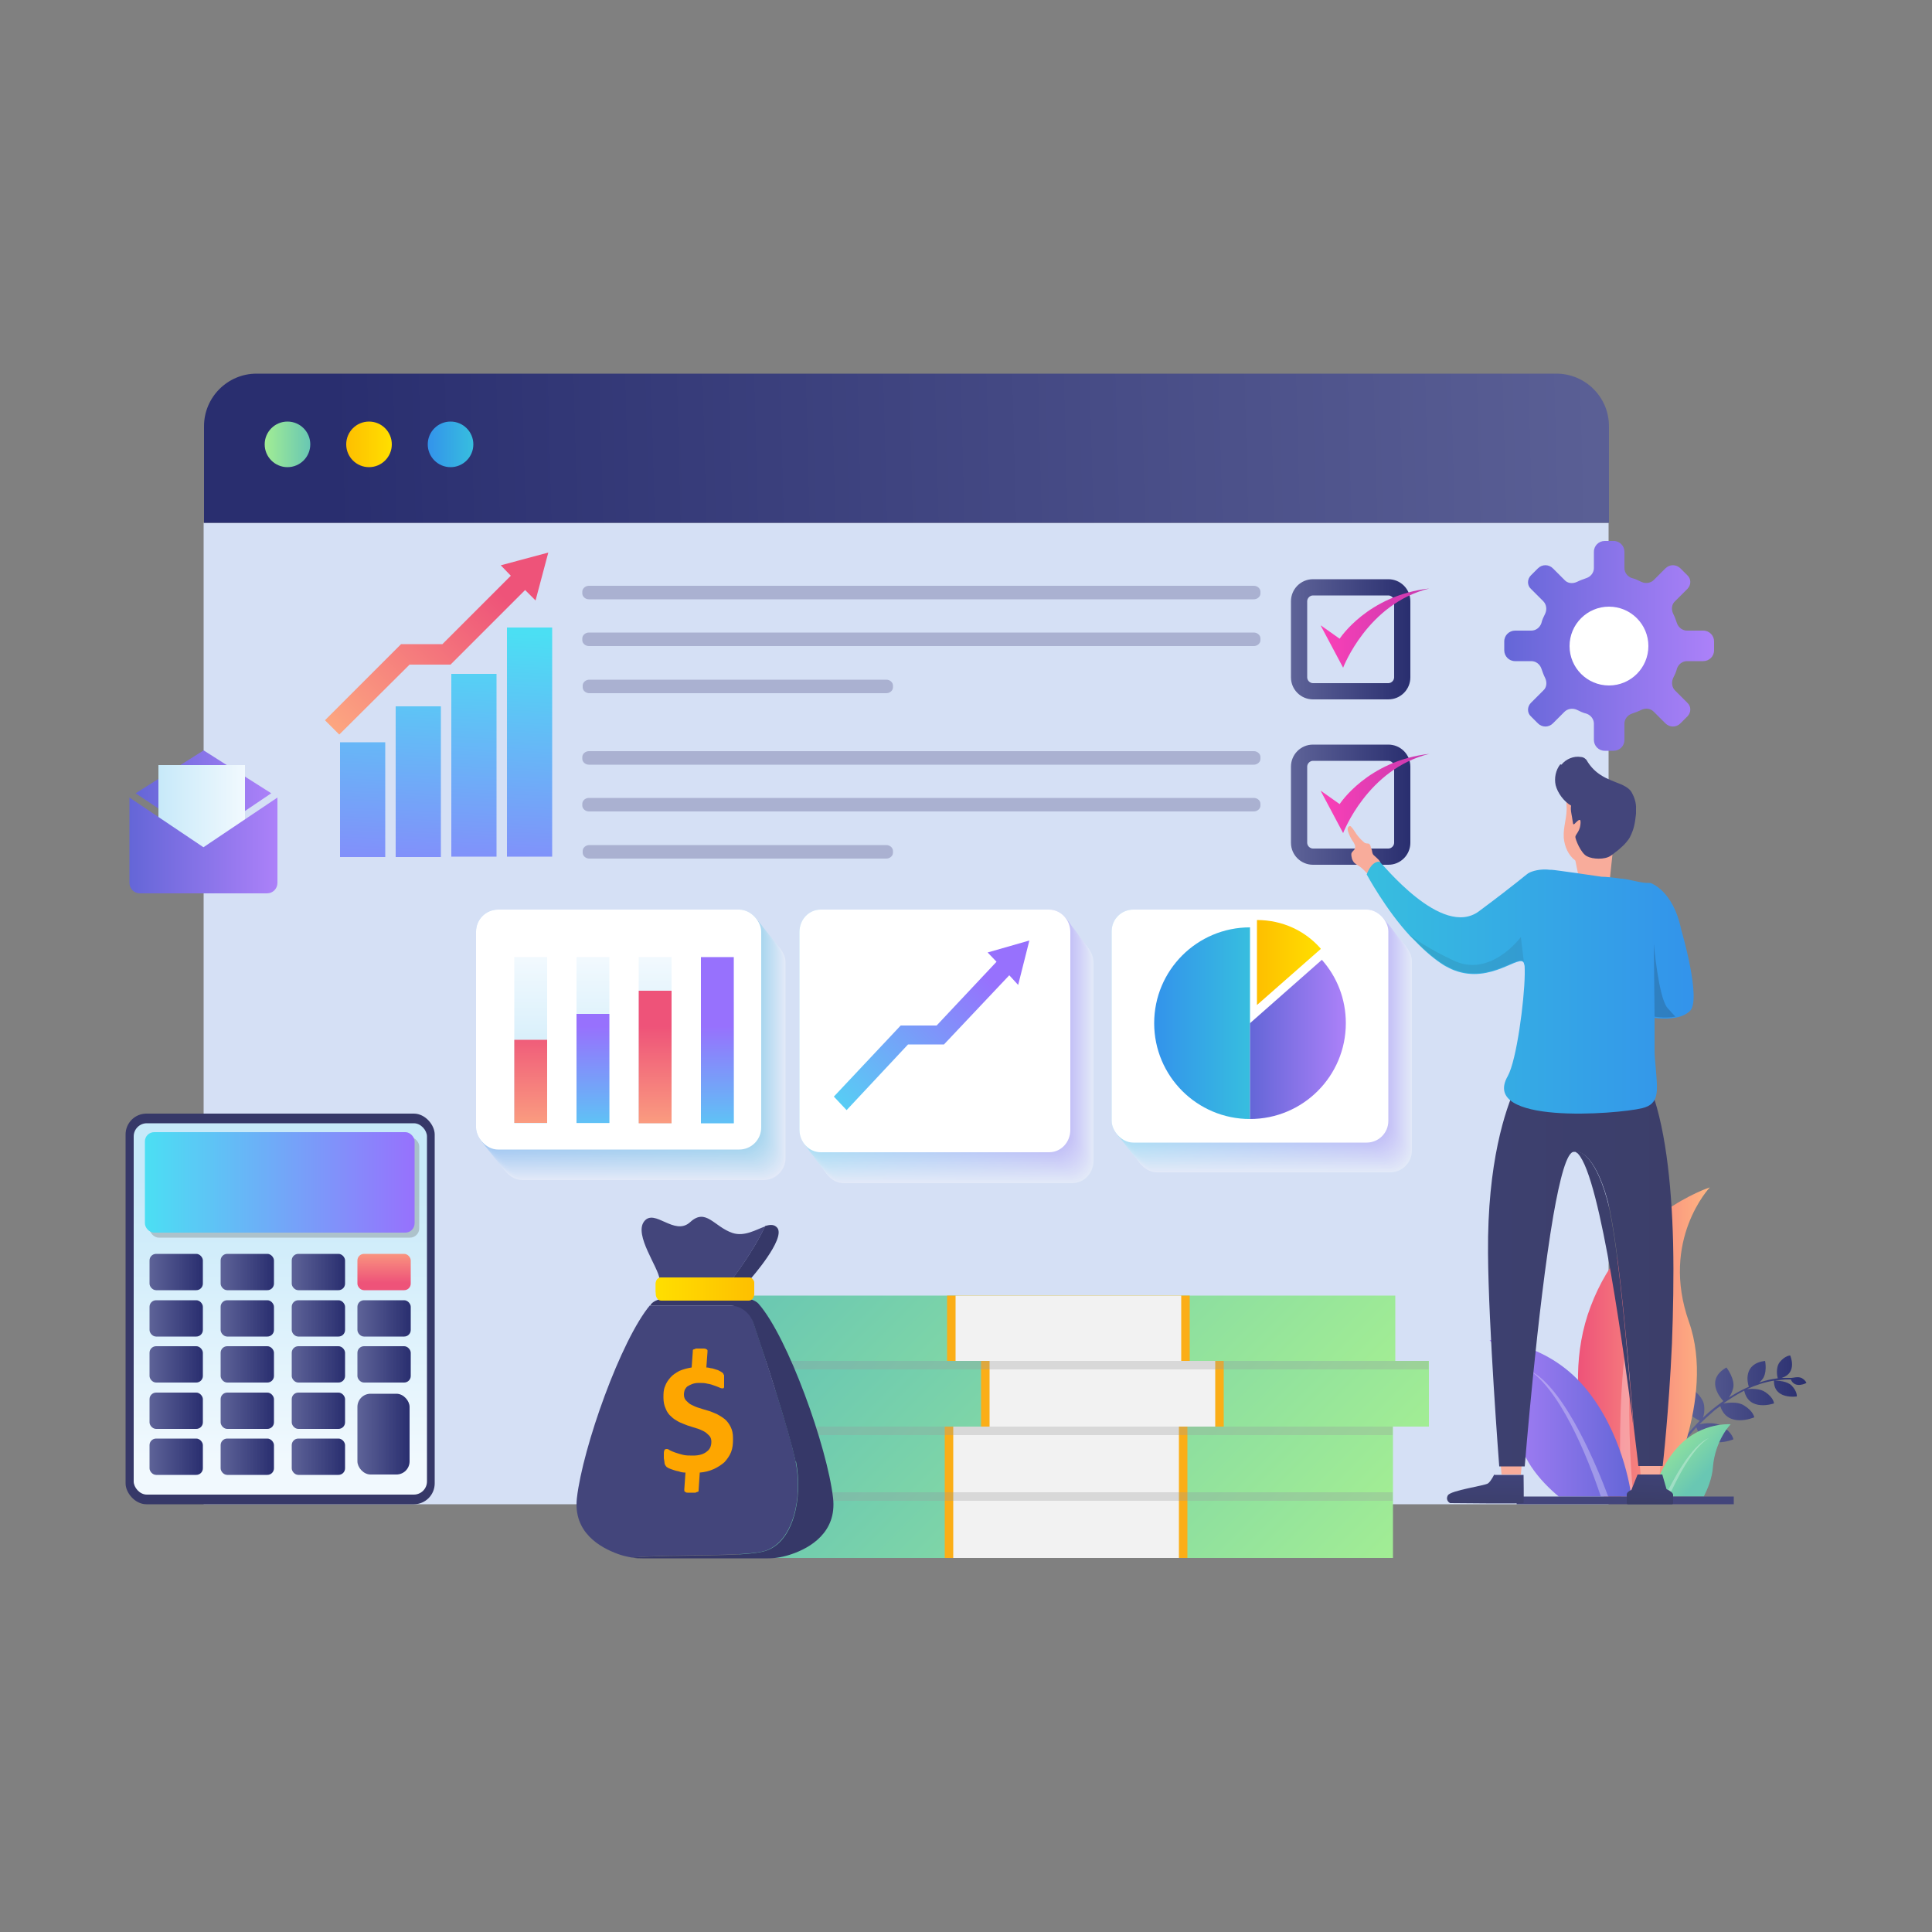 <?xml version="1.0" encoding="UTF-8"?><svg xmlns="http://www.w3.org/2000/svg" width="500" height="500" xmlns:xlink="http://www.w3.org/1999/xlink" viewBox="0 0 500 500"><rect x="0" y="0" width="500" height="500" fill="#808080" stroke="none"/><defs><linearGradient id="b" x1="439.3" y1="110.8" x2="85.6" y2="120.1" gradientUnits="userSpaceOnUse"><stop offset="0" stop-color="#5e6398"/><stop offset="1" stop-color="#292e6f"/></linearGradient><linearGradient id="c" x1="68.5" y1="115" x2="80.2" y2="115" gradientUnits="userSpaceOnUse"><stop offset="0" stop-color="#a2ed94"/><stop offset="1" stop-color="#69c7b3"/></linearGradient><linearGradient id="d" x1="89.6" y1="115" x2="101.4" y2="115" gradientUnits="userSpaceOnUse"><stop offset="0" stop-color="#febf00"/><stop offset="1" stop-color="#ffdf00"/></linearGradient><linearGradient id="e" x1="110.7" y1="115" x2="122.5" y2="115" gradientUnits="userSpaceOnUse"><stop offset="0" stop-color="#3393eb"/><stop offset="1" stop-color="#37bedf"/></linearGradient><linearGradient id="f" x1="129.2" y1="274" x2="203.1" y2="274" gradientUnits="userSpaceOnUse"><stop offset="0" stop-color="#f5fafe"/><stop offset="1" stop-color="#f5fcfd"/></linearGradient><linearGradient id="g" x1="128.9" y1="273.6" x2="202.8" y2="273.6" gradientUnits="userSpaceOnUse"><stop offset="0" stop-color="#ecf5fd"/><stop offset="1" stop-color="#ecf9fc"/></linearGradient><linearGradient id="h" x1="128.6" y1="273.2" x2="202.5" y2="273.2" gradientUnits="userSpaceOnUse"><stop offset="0" stop-color="#e2f0fc"/><stop offset="1" stop-color="#e2f6fa"/></linearGradient><linearGradient id="i" x1="128.3" y1="272.9" x2="202.2" y2="272.9" gradientUnits="userSpaceOnUse"><stop offset="0" stop-color="#d8eafb"/><stop offset="1" stop-color="#d9f3f9"/></linearGradient><linearGradient id="j" x1="128" y1="272.5" x2="201.9" y2="272.5" gradientUnits="userSpaceOnUse"><stop offset="0" stop-color="#cee5fa"/><stop offset="1" stop-color="#cff0f7"/></linearGradient><linearGradient id="k" x1="127.7" y1="272.1" x2="201.6" y2="272.1" gradientUnits="userSpaceOnUse"><stop offset="0" stop-color="#c5e0f9"/><stop offset="1" stop-color="#c6ecf6"/></linearGradient><linearGradient id="l" x1="127.4" y1="271.7" x2="201.3" y2="271.7" gradientUnits="userSpaceOnUse"><stop offset="0" stop-color="#bbdbf8"/><stop offset="1" stop-color="#bce9f4"/></linearGradient><linearGradient id="m" x1="127.1" y1="271.4" x2="201" y2="271.4" gradientUnits="userSpaceOnUse"><stop offset="0" stop-color="#b1d6f7"/><stop offset="1" stop-color="#b3e6f3"/></linearGradient><linearGradient id="n" x1="126.8" y1="271" x2="200.7" y2="271" gradientUnits="userSpaceOnUse"><stop offset="0" stop-color="#a8d1f6"/><stop offset="1" stop-color="#a9e3f1"/></linearGradient><linearGradient id="o" x1="126.5" y1="270.6" x2="200.4" y2="270.6" gradientUnits="userSpaceOnUse"><stop offset="0" stop-color="#9eccf5"/><stop offset="1" stop-color="#a0e0f0"/></linearGradient><linearGradient id="p" x1="126.2" y1="270.2" x2="200.1" y2="270.2" gradientUnits="userSpaceOnUse"><stop offset="0" stop-color="#94c6f5"/><stop offset="1" stop-color="#96ddee"/></linearGradient><linearGradient id="q" x1="125.9" y1="269.9" x2="199.8" y2="269.9" gradientUnits="userSpaceOnUse"><stop offset="0" stop-color="#8ac1f4"/><stop offset="1" stop-color="#8ddaed"/></linearGradient><linearGradient id="r" x1="125.6" y1="269.5" x2="199.5" y2="269.5" gradientUnits="userSpaceOnUse"><stop offset="0" stop-color="#81bcf3"/><stop offset="1" stop-color="#83d7eb"/></linearGradient><linearGradient id="s" x1="125.3" y1="269.1" x2="199.2" y2="269.1" gradientUnits="userSpaceOnUse"><stop offset="0" stop-color="#77b7f2"/><stop offset="1" stop-color="#7ad4ea"/></linearGradient><linearGradient id="t" x1="125" y1="268.7" x2="198.9" y2="268.7" gradientUnits="userSpaceOnUse"><stop offset="0" stop-color="#6db2f1"/><stop offset="1" stop-color="#70d1e8"/></linearGradient><linearGradient id="u" x1="124.7" y1="268.4" x2="198.6" y2="268.4" gradientUnits="userSpaceOnUse"><stop offset="0" stop-color="#64adf0"/><stop offset="1" stop-color="#67cde7"/></linearGradient><linearGradient id="v" x1="124.4" y1="268" x2="198.3" y2="268" gradientUnits="userSpaceOnUse"><stop offset="0" stop-color="#5aa8ef"/><stop offset="1" stop-color="#5dcae5"/></linearGradient><linearGradient id="w" x1="124.1" y1="267.6" x2="198" y2="267.6" gradientUnits="userSpaceOnUse"><stop offset="0" stop-color="#50a2ee"/><stop offset="1" stop-color="#54c7e4"/></linearGradient><linearGradient id="x" x1="123.8" y1="267.2" x2="197.7" y2="267.2" gradientUnits="userSpaceOnUse"><stop offset="0" stop-color="#469ded"/><stop offset="1" stop-color="#4ac4e2"/></linearGradient><linearGradient id="y" x1="123.5" y1="266.9" x2="197.4" y2="266.9" gradientUnits="userSpaceOnUse"><stop offset="0" stop-color="#3d98ec"/><stop offset="1" stop-color="#41c1e1"/></linearGradient><linearGradient id="z" x1="123.2" y1="266.5" x2="197.1" y2="266.5" xlink:href="#e"/><linearGradient id="aa" x1="169.6" y1="284.2" x2="169.6" y2="248.5" gradientUnits="userSpaceOnUse"><stop offset="0" stop-color="#c7e9f9"/><stop offset="1" stop-color="#f1f9fe"/></linearGradient><linearGradient id="ab" x1="153.4" x2="153.4" xlink:href="#aa"/><linearGradient id="ac" x1="185.7" x2="185.7" xlink:href="#aa"/><linearGradient id="ad" x1="137.3" x2="137.3" xlink:href="#aa"/><linearGradient id="ae" x1="169.6" y1="299.8" x2="169.6" y2="265.6" gradientUnits="userSpaceOnUse"><stop offset="0" stop-color="#ffb682"/><stop offset="1" stop-color="#ee5379"/></linearGradient><linearGradient id="af" x1="153.4" y1="299.8" x2="153.4" y2="265.6" gradientUnits="userSpaceOnUse"><stop offset="0" stop-color="#4bdff3"/><stop offset="1" stop-color="#9771fd"/></linearGradient><linearGradient id="ag" x1="137.3" y1="299.8" x2="137.3" y2="265.6" xlink:href="#ae"/><linearGradient id="ah" x1="185.7" y1="299.8" x2="185.7" y2="265.6" xlink:href="#af"/><linearGradient id="ai" x1="334.1" y1="208.2" x2="365" y2="208.2" xlink:href="#b"/><linearGradient id="aj" x1="341.8" y1="205.3" x2="369.8" y2="205.3" gradientUnits="userSpaceOnUse"><stop offset="0" stop-color="#fb40b7"/><stop offset="1" stop-color="#c639af"/></linearGradient><linearGradient id="ak" x1="-6484.4" y1="362.2" x2="-6452.2" y2="362.2" gradientTransform="translate(6919.7)" xlink:href="#b"/><linearGradient id="al" x1="5908.4" y1="347.3" x2="5942.4" y2="347.3" gradientTransform="translate(6350.8) rotate(-180) scale(1 -1)" xlink:href="#ae"/><linearGradient id="am" x1="-6490.5" y1="369.7" x2="-6478.3" y2="381.3" gradientTransform="translate(6919.7)" xlink:href="#c"/><linearGradient id="an" x1="13357.5" y1="367.1" x2="13394.2" y2="367.1" gradientTransform="translate(13779.8) rotate(-180) scale(1 -1)" gradientUnits="userSpaceOnUse"><stop offset="0" stop-color="#6466d7"/><stop offset="1" stop-color="#ac81f9"/></linearGradient><linearGradient id="ao" x1="334.1" y1="165.4" x2="365" y2="165.4" xlink:href="#b"/><linearGradient id="ap" y1="162.5" y2="162.5" xlink:href="#aj"/><linearGradient id="aq" x1="-4564.6" y1="392" x2="-4565.5" y2="378.6" gradientTransform="translate(-4137.9) rotate(-180) scale(1 -1)" gradientUnits="userSpaceOnUse"><stop offset="0" stop-color="#3a3c63"/><stop offset="1" stop-color="#40447b"/></linearGradient><linearGradient id="ar" x1="-4522.2" y1="394.9" x2="-4522.5" y2="380.6" xlink:href="#aq"/><linearGradient id="as" x1="-4630.7" y1="327.8" x2="-4419.2" y2="327.8" xlink:href="#aq"/><linearGradient id="at" x1="-4630.7" y1="333.6" x2="-4419.2" y2="333.6" xlink:href="#aq"/><linearGradient id="au" x1="-4576.4" y1="255.4" x2="-4491.5" y2="255.4" gradientTransform="translate(-4137.9) rotate(-180) scale(1 -1)" xlink:href="#e"/><linearGradient id="av" x1="-4571" y1="298" x2="-4522.7" y2="298" xlink:href="#aq"/><linearGradient id="aw" x1="212.6" y1="274.4" x2="282.6" y2="274.4" gradientUnits="userSpaceOnUse"><stop offset="0" stop-color="#f6fdfe"/><stop offset="1" stop-color="#faf8ff"/></linearGradient><linearGradient id="ax" x1="212.4" y1="274" x2="282.4" y2="274" gradientUnits="userSpaceOnUse"><stop offset="0" stop-color="#eefcfe"/><stop offset="1" stop-color="#f5f1ff"/></linearGradient><linearGradient id="ay" x1="212.1" y1="273.6" x2="282.1" y2="273.6" gradientUnits="userSpaceOnUse"><stop offset="0" stop-color="#e5fafd"/><stop offset="1" stop-color="#f0ebff"/></linearGradient><linearGradient id="az" x1="211.8" y1="273.3" x2="281.8" y2="273.3" gradientUnits="userSpaceOnUse"><stop offset="0" stop-color="#ddf9fd"/><stop offset="1" stop-color="#ebe4ff"/></linearGradient><linearGradient id="ba" x1="211.5" y1="272.9" x2="281.5" y2="272.9" gradientUnits="userSpaceOnUse"><stop offset="0" stop-color="#d4f7fc"/><stop offset="1" stop-color="#e6ddff"/></linearGradient><linearGradient id="bb" x1="211.2" y1="272.5" x2="281.2" y2="272.5" gradientUnits="userSpaceOnUse"><stop offset="0" stop-color="#ccf6fc"/><stop offset="1" stop-color="#e1d6fe"/></linearGradient><linearGradient id="bc" x1="210.9" y1="272.1" x2="280.9" y2="272.1" gradientUnits="userSpaceOnUse"><stop offset="0" stop-color="#c3f4fb"/><stop offset="1" stop-color="#dcd0fe"/></linearGradient><linearGradient id="bd" x1="210.7" y1="271.7" x2="280.7" y2="271.7" gradientUnits="userSpaceOnUse"><stop offset="0" stop-color="#baf3fa"/><stop offset="1" stop-color="#d7c9fe"/></linearGradient><linearGradient id="be" x1="210.4" y1="271.4" x2="280.4" y2="271.4" gradientUnits="userSpaceOnUse"><stop offset="0" stop-color="#b2f1fa"/><stop offset="1" stop-color="#d2c2fe"/></linearGradient><linearGradient id="bf" x1="210.1" y1="271" x2="280.1" y2="271" gradientUnits="userSpaceOnUse"><stop offset="0" stop-color="#a9f0f9"/><stop offset="1" stop-color="#cdbbfe"/></linearGradient><linearGradient id="bg" x1="209.8" y1="270.6" x2="279.8" y2="270.6" gradientUnits="userSpaceOnUse"><stop offset="0" stop-color="#a1eef9"/><stop offset="1" stop-color="#c9b5fe"/></linearGradient><linearGradient id="bh" x1="209.5" y1="270.2" x2="279.5" y2="270.2" gradientUnits="userSpaceOnUse"><stop offset="0" stop-color="#98edf8"/><stop offset="1" stop-color="#c4aefe"/></linearGradient><linearGradient id="bi" x1="209.2" y1="269.8" x2="279.2" y2="269.8" gradientUnits="userSpaceOnUse"><stop offset="0" stop-color="#90ebf8"/><stop offset="1" stop-color="#bfa7fe"/></linearGradient><linearGradient id="bj" x1="209" y1="269.5" x2="279" y2="269.5" gradientUnits="userSpaceOnUse"><stop offset="0" stop-color="#87eaf7"/><stop offset="1" stop-color="#baa0fe"/></linearGradient><linearGradient id="bk" x1="208.7" y1="269.1" x2="278.7" y2="269.1" gradientUnits="userSpaceOnUse"><stop offset="0" stop-color="#7ee8f6"/><stop offset="1" stop-color="#b59afe"/></linearGradient><linearGradient id="bl" x1="208.4" y1="268.7" x2="278.4" y2="268.7" gradientUnits="userSpaceOnUse"><stop offset="0" stop-color="#76e7f6"/><stop offset="1" stop-color="#b093fd"/></linearGradient><linearGradient id="bm" x1="208.1" y1="268.3" x2="278.1" y2="268.3" gradientUnits="userSpaceOnUse"><stop offset="0" stop-color="#6de5f5"/><stop offset="1" stop-color="#ab8cfd"/></linearGradient><linearGradient id="bn" x1="207.8" y1="267.9" x2="277.8" y2="267.9" gradientUnits="userSpaceOnUse"><stop offset="0" stop-color="#65e4f5"/><stop offset="1" stop-color="#a685fd"/></linearGradient><linearGradient id="bo" x1="207.5" y1="267.6" x2="277.5" y2="267.6" gradientUnits="userSpaceOnUse"><stop offset="0" stop-color="#5ce2f4"/><stop offset="1" stop-color="#a17ffd"/></linearGradient><linearGradient id="bp" x1="207.2" y1="267.2" x2="277.2" y2="267.2" gradientUnits="userSpaceOnUse"><stop offset="0" stop-color="#54e1f4"/><stop offset="1" stop-color="#9c78fd"/></linearGradient><linearGradient id="bq" x1="207" y1="266.8" x2="277" y2="266.8" xlink:href="#af"/><linearGradient id="br" x1="213.2" y1="295.2" x2="255.5" y2="252.9" xlink:href="#af"/><linearGradient id="bs" x1="293.5" y1="272.8" x2="365.2" y2="272.8" xlink:href="#aw"/><linearGradient id="bt" x1="293.3" y1="272.5" x2="364.9" y2="272.5" xlink:href="#ax"/><linearGradient id="bu" x1="293" y1="272.1" x2="364.6" y2="272.1" xlink:href="#ay"/><linearGradient id="bv" x1="292.7" y1="271.7" x2="364.3" y2="271.7" xlink:href="#az"/><linearGradient id="bw" x1="292.4" y1="271.4" x2="364" y2="271.4" xlink:href="#ba"/><linearGradient id="bx" x1="292.1" y1="271" x2="363.7" y2="271" xlink:href="#bb"/><linearGradient id="by" x1="291.8" y1="270.7" x2="363.4" y2="270.7" xlink:href="#bc"/><linearGradient id="bz" x1="291.5" y1="270.3" x2="363.1" y2="270.3" xlink:href="#bd"/><linearGradient id="ca" x1="291.2" y1="269.9" x2="362.8" y2="269.9" xlink:href="#be"/><linearGradient id="cb" x1="290.9" y1="269.6" x2="362.5" y2="269.6" xlink:href="#bf"/><linearGradient id="cc" x1="290.6" y1="269.2" x2="362.3" y2="269.2" xlink:href="#bg"/><linearGradient id="cd" x1="290.3" y1="268.8" x2="362" y2="268.8" xlink:href="#bh"/><linearGradient id="ce" x1="290.1" y1="268.5" x2="361.7" y2="268.5" xlink:href="#bi"/><linearGradient id="cf" x1="289.8" y1="268.1" x2="361.4" y2="268.1" xlink:href="#bj"/><linearGradient id="cg" x1="289.5" y1="267.7" x2="361.1" y2="267.7" xlink:href="#bk"/><linearGradient id="ch" x1="289.2" y1="267.4" x2="360.8" y2="267.4" xlink:href="#bl"/><linearGradient id="ci" x1="288.9" y1="267" x2="360.5" y2="267" xlink:href="#bm"/><linearGradient id="cj" x1="288.6" y1="266.7" x2="360.2" y2="266.7" xlink:href="#bn"/><linearGradient id="ck" x1="288.3" y1="266.3" x2="359.9" y2="266.3" xlink:href="#bo"/><linearGradient id="cl" x1="288" y1="265.9" x2="359.6" y2="265.9" xlink:href="#bp"/><linearGradient id="cm" x1="287.7" y1="265.6" x2="359.3" y2="265.6" xlink:href="#af"/><linearGradient id="cn" x1="325.4" y1="249.1" x2="341.8" y2="249.1" xlink:href="#d"/><linearGradient id="co" x1="298.8" y1="264.8" x2="323.5" y2="264.8" xlink:href="#e"/><linearGradient id="cp" x1="323.5" y1="269" x2="348.3" y2="269" gradientTransform="matrix(1,0,0,1,0,0)" xlink:href="#an"/><linearGradient id="cq" x1="124.1" y1="163.4" x2="120.6" y2="246" xlink:href="#af"/><linearGradient id="cr" x1="109.9" y1="162.8" x2="106.4" y2="245.4" xlink:href="#af"/><linearGradient id="cs" x1="95.7" y1="162.2" x2="92.2" y2="244.8" xlink:href="#af"/><linearGradient id="ct" x1="138.2" y1="164" x2="134.7" y2="246.6" xlink:href="#af"/><linearGradient id="cu" x1="82.3" y1="199.9" x2="129.2" y2="153" xlink:href="#ae"/><linearGradient id="cv" x1="72.5" y1="305.4" x2="72.5" y2="378.2" xlink:href="#aa"/><linearGradient id="cw" x1="37.5" y1="305.9" x2="107.3" y2="305.9" xlink:href="#af"/><linearGradient id="cx" x1="57.1" y1="329.2" x2="70.9" y2="329.2" xlink:href="#b"/><linearGradient id="cy" x1="38.7" y1="329.2" x2="52.5" y2="329.2" xlink:href="#b"/><linearGradient id="cz" x1="75.5" y1="329.2" x2="89.3" y2="329.2" xlink:href="#b"/><linearGradient id="da" x1="92.5" y1="353.1" x2="106.4" y2="353.1" xlink:href="#b"/><linearGradient id="db" x1="92.5" y1="341.2" x2="106.4" y2="341.2" xlink:href="#b"/><linearGradient id="dc" x1="99.5" y1="320.5" x2="99.5" y2="332" xlink:href="#ae"/><linearGradient id="dd" x1="57.1" y1="341.2" x2="70.9" y2="341.2" xlink:href="#b"/><linearGradient id="de" x1="38.7" y1="341.2" x2="52.5" y2="341.2" xlink:href="#b"/><linearGradient id="df" x1="75.5" y1="341.2" x2="89.3" y2="341.2" xlink:href="#b"/><linearGradient id="dg" x1="57.1" y1="353.1" x2="70.9" y2="353.1" xlink:href="#b"/><linearGradient id="dh" x1="38.7" y1="353.1" x2="52.5" y2="353.1" xlink:href="#b"/><linearGradient id="di" x1="75.5" y1="353.1" x2="89.3" y2="353.1" xlink:href="#b"/><linearGradient id="dj" x1="57.1" y1="365" x2="70.9" y2="365" xlink:href="#b"/><linearGradient id="dk" x1="38.7" y1="365" x2="52.5" y2="365" xlink:href="#b"/><linearGradient id="dl" x1="75.5" y1="365" x2="89.3" y2="365" xlink:href="#b"/><linearGradient id="dm" x1="57.1" y1="377" x2="70.9" y2="377" xlink:href="#b"/><linearGradient id="dn" x1="38.7" y1="377" x2="52.5" y2="377" xlink:href="#b"/><linearGradient id="do" x1="75.5" y1="377" x2="89.3" y2="377" xlink:href="#b"/><linearGradient id="dp" x1="92.5" y1="371.2" x2="106.1" y2="371.2" xlink:href="#b"/><linearGradient id="dq" x1="35.1" y1="205.7" x2="70.2" y2="205.7" gradientTransform="matrix(1,0,0,1,0,0)" xlink:href="#an"/><linearGradient id="dr" x1="41" y1="209" x2="63.4" y2="209" xlink:href="#aa"/><linearGradient id="ds" x1="33.5" y1="207.9" x2="33.5" y2="207.9" gradientUnits="userSpaceOnUse"><stop offset="0" stop-color="#fb7db7"/><stop offset="1" stop-color="#fdacaf"/></linearGradient><linearGradient id="dt" x1="33.5" y1="218.7" x2="71.8" y2="218.7" gradientTransform="matrix(1,0,0,1,0,0)" xlink:href="#an"/><linearGradient id="du" x1="323" y1="390.3" x2="230" y2="297.2" xlink:href="#c"/><linearGradient id="dv" x1="331.8" y1="407.3" x2="238.7" y2="314.1" xlink:href="#c"/><linearGradient id="dw" x1="322.5" y1="424.3" x2="229.4" y2="331.2" xlink:href="#c"/><linearGradient id="dx" x1="322.5" y1="441.3" x2="229.4" y2="348.2" xlink:href="#c"/><linearGradient id="dy" x1="372.3" y1="333.5" x2="397.8" y2="333.5" gradientTransform="translate(567.5) rotate(-180) scale(1 -1)" xlink:href="#d"/><linearGradient id="dz" x1="372.3" y1="333" x2="397.8" y2="333" gradientTransform="translate(567.5) rotate(-180) scale(1 -1)" xlink:href="#d"/><linearGradient id="ea" x1="389.2" y1="167.2" x2="443.6" y2="167.2" gradientTransform="matrix(1,0,0,1,0,0)" xlink:href="#an"/></defs><g fill="none" isolation="isolate"><g id="a"><rect x="52.7" y="135.3" width="363.6" height="254" fill="#d5e0f5"/><path d="m402.7,96.7H66.4c-7.5,0-13.6,6.1-13.6,13.6v25h363.6v-25c0-7.5-6.1-13.6-13.6-13.6Z" fill="url(#b)"/><circle cx="74.4" cy="115" r="5.9" fill="url(#c)"/><circle cx="95.5" cy="115" r="5.9" fill="url(#d)"/><circle cx="116.6" cy="115" r="5.9" fill="url(#e)"/><g fill="none" mix-blend-mode="multiply" opacity=".3"><rect x="129.5" y="243.3" width="73.8" height="62.1" rx="5.7" ry="5.7" fill="#fff"/><rect x="129.2" y="242.9" width="73.8" height="62.1" rx="5.7" ry="5.7" fill="url(#f)"/><rect x="128.9" y="242.6" width="73.8" height="62.1" rx="5.7" ry="5.7" fill="url(#g)"/><rect x="128.6" y="242.2" width="73.8" height="62.1" rx="5.7" ry="5.7" fill="url(#h)"/><rect x="128.3" y="241.8" width="73.8" height="62.1" rx="5.7" ry="5.7" fill="url(#i)"/><rect x="128" y="241.4" width="73.8" height="62.1" rx="5.7" ry="5.7" fill="url(#j)"/><rect x="127.7" y="241.1" width="73.8" height="62.1" rx="5.7" ry="5.7" fill="url(#k)"/><rect x="127.4" y="240.7" width="73.8" height="62.1" rx="5.7" ry="5.7" fill="url(#l)"/><rect x="127.1" y="240.3" width="73.8" height="62.1" rx="5.7" ry="5.7" fill="url(#m)"/><rect x="126.8" y="239.9" width="73.8" height="62.1" rx="5.7" ry="5.7" fill="url(#n)"/><rect x="126.5" y="239.6" width="73.8" height="62.1" rx="5.7" ry="5.7" fill="url(#o)"/><rect x="126.2" y="239.2" width="73.8" height="62.1" rx="5.7" ry="5.7" fill="url(#p)"/><rect x="125.9" y="238.8" width="73.8" height="62.1" rx="5.7" ry="5.7" fill="url(#q)"/><rect x="125.6" y="238.4" width="73.8" height="62.1" rx="5.7" ry="5.7" fill="url(#r)"/><rect x="125.3" y="238.1" width="73.8" height="62.1" rx="5.7" ry="5.7" fill="url(#s)"/><rect x="125" y="237.7" width="73.8" height="62.1" rx="5.7" ry="5.7" fill="url(#t)"/><rect x="124.7" y="237.3" width="73.8" height="62.1" rx="5.7" ry="5.7" fill="url(#u)"/><rect x="124.4" y="236.9" width="73.8" height="62.1" rx="5.7" ry="5.7" fill="url(#v)"/><rect x="124.1" y="236.6" width="73.8" height="62.1" rx="5.7" ry="5.7" fill="url(#w)"/><rect x="123.8" y="236.2" width="73.8" height="62.1" rx="5.7" ry="5.7" fill="url(#x)"/><rect x="123.5" y="235.8" width="73.8" height="62.1" rx="5.7" ry="5.7" fill="url(#y)"/><rect x="123.2" y="235.4" width="73.8" height="62.1" rx="5.7" ry="5.7" fill="url(#z)"/></g><rect x="123.2" y="235.4" width="73.8" height="62.1" rx="5.7" ry="5.7" fill="#fff"/><rect x="165.3" y="247.7" width="8.5" height="43" fill="url(#aa)"/><rect x="149.2" y="247.7" width="8.5" height="43" fill="url(#ab)"/><rect x="181.4" y="247.7" width="8.5" height="43" fill="url(#ac)"/><rect x="133.1" y="247.7" width="8.5" height="43" fill="url(#ad)"/><rect x="165.3" y="256.4" width="8.5" height="34.3" fill="url(#ae)"/><rect x="149.2" y="262.4" width="8.5" height="28.2" fill="url(#af)"/><rect x="133.1" y="269.1" width="8.5" height="21.5" fill="url(#ag)"/><rect x="181.4" y="247.7" width="8.5" height="43" fill="url(#ah)"/><path d="m359.3,223.8h-19.5c-3.1,0-5.7-2.5-5.7-5.7v-19.7c0-3.1,2.5-5.7,5.7-5.7h19.5c3.1,0,5.7,2.5,5.7,5.7v19.7c0,3.1-2.5,5.7-5.7,5.7Zm-19.5-26.9c-.8,0-1.5.7-1.5,1.5v19.7c0,.8.7,1.5,1.5,1.5h19.5c.8,0,1.5-.7,1.5-1.5v-19.7c0-.8-.7-1.5-1.5-1.5h-19.5Z" fill="url(#ai)"/><path d="m341.8,204.7l5.8,10.9s6.3-16.6,22.3-20.5c-16,1.8-23.2,13-23.2,13l-4.8-3.4Z" fill="url(#aj)"/><path d="m324.5,206.5h-172.1c-.9,0-1.7.7-1.7,1.5v.5c0,.8.8,1.5,1.7,1.5h172.1c.9,0,1.7-.7,1.7-1.5v-.5c0-.8-.8-1.5-1.7-1.5Z" fill="#43457b" opacity=".3"/><path d="m324.5,194.4h-172.1c-.9,0-1.7.7-1.7,1.5v.5c0,.8.8,1.5,1.7,1.5h172.1c.9,0,1.7-.7,1.7-1.5v-.5c0-.8-.8-1.5-1.7-1.5Z" fill="#43457b" opacity=".3"/><path d="m229.4,218.7h-76.9c-.9,0-1.7.7-1.7,1.5v.5c0,.8.8,1.5,1.7,1.5h76.9c.9,0,1.7-.7,1.7-1.5v-.5c0-.8-.8-1.5-1.7-1.5Z" fill="#43457b" opacity=".3"/><path d="m463.6,357.3c1.2,2.1,3.9.6,3.9.6,0,0-.2-.7-1.3-1.3-.9-.4-2.2,0-2.6,0h-1.5s0,0,0,0c-.3,0-.7,0-1,0,4.2-1.3,2.2-5.8,2.2-5.8,0,0-1.3,0-2.7,1.7-1.1,1.4-.7,3.7-.5,4.2-1.7.2-3.3.6-4.8,1.1.2-.2.4-.4.6-.6,1.6-1.7.9-5,.9-5-5.7.7-4.6,5.6-4.2,6.7-1.9.8-3.6,1.8-5.2,2.8.4-.5.8-1.2,1.1-2.3.7-2.4-1.7-5.5-1.7-5.5-5.6,3.2-1.6,7.8-.8,8.7-1,.7-1.9,1.4-2.8,2.1-.9.7-1.7,1.5-2.5,2.2.3-.7.5-1.8.3-3.3-.4-2.7-4.2-4.9-4.2-4.9-4.1,5.3,1.8,8.4,3.1,9-2.6,2.6-4.1,4.6-4.1,4.6l.5.3s1-1.3,2.7-3.2c2.2,6.2,9.6,3.1,9.6,3.1,0,0-.2-1.7-2.9-3.4-1.8-1.1-4.4-.8-5.9-.5,1.1-1.1,2.4-2.3,3.8-3.5.5-.4,1-.8,1.6-1.2,1.9,5.9,8.8,2.9,8.8,2.9,0,0-.2-1.6-2.7-3.1-1.6-1-3.9-.7-5.3-.5,1.6-1.1,3.4-2.3,5.4-3.3,1.2,5.6,7.7,3.3,7.7,3.3,0,0,0-1.4-2.2-2.9-1.4-1-3.6-.9-4.8-.8,2.2-1,4.5-1.8,7-2.2-.1,5,5.9,4.1,5.9,4.1,0,0,.2-1.2-1.3-2.8-1.2-1.2-3.6-1.3-4.4-1.3.9-.1,1.8-.2,2.7-.3h1.5Z" fill="url(#ak)"/><path d="m415.1,387.3s-12.5-25.6-3.4-49.3c9-23.8,30.8-30.7,30.8-30.7,0,0-12.9,13.6-5.4,34.8,7.1,20.1-6.4,45.2-6.4,45.2h-15.5Z" fill="url(#al)"/><path d="m419.6,387.3s-3.2-52,10.3-65.7c-12.3,17.2-7.2,65.7-7.2,65.7h-3.1Z" fill="#fff" opacity=".3"/><path d="m440.9,387.3h-13.3c.5-2.1,2.4-8.6,7.2-13.4,5.8-5.9,13.1-5.3,13.1-5.3,0,0-4,4-4.6,11.1-.2,2.8-1.3,5.5-2.4,7.7Z" fill="url(#am)"/><path d="m431.9,387.3h-1c1.9-3.9,6.7-13.2,11.3-15.1-4.4,2.7-8.5,11.1-10.3,15.1Z" fill="#fff" opacity=".3"/><path d="m410.1,359c9.7,11.5,11.9,26.5,12.1,28.3h-18.8c-4.8-4-10.6-10.5-10.7-18.3,0-13.9-7.2-22.2-7.2-22.2,0,0,14.3,0,24.6,12.2Z" fill="url(#an)"/><path d="m416.3,387.3h-2c-2.3-6.9-9.3-26.1-18.2-32.5,9.1,4.6,17.7,26,20.1,32.5Z" fill="#fff" opacity=".3"/><rect x="392.5" y="387.3" width="56.2" height="2" transform="translate(841.2 776.6) rotate(180)" fill="#43457b"/><path d="m359.3,181h-19.5c-3.1,0-5.7-2.5-5.7-5.7v-19.7c0-3.1,2.5-5.7,5.7-5.7h19.5c3.1,0,5.7,2.5,5.7,5.7v19.7c0,3.1-2.5,5.7-5.7,5.7Zm-19.5-26.9c-.8,0-1.5.7-1.5,1.5v19.7c0,.8.7,1.5,1.5,1.5h19.5c.8,0,1.5-.7,1.5-1.5v-19.7c0-.8-.7-1.5-1.5-1.5h-19.5Z" fill="url(#ao)"/><path d="m341.8,161.9l5.8,10.9s6.3-16.6,22.3-20.5c-16,1.8-23.2,13-23.2,13l-4.8-3.4Z" fill="url(#ap)"/><path d="m324.5,163.7h-172.1c-.9,0-1.7.7-1.7,1.5v.5c0,.8.8,1.5,1.7,1.5h172.1c.9,0,1.7-.7,1.7-1.5v-.5c0-.8-.8-1.5-1.7-1.5Z" fill="#43457b" opacity=".3"/><path d="m324.5,151.6h-172.1c-.9,0-1.7.7-1.7,1.5v.5c0,.8.8,1.5,1.7,1.5h172.1c.9,0,1.7-.7,1.7-1.5v-.5c0-.8-.8-1.5-1.7-1.5Z" fill="#43457b" opacity=".3"/><path d="m229.4,175.9h-76.9c-.9,0-1.7.7-1.7,1.5v.5c0,.8.8,1.5,1.7,1.5h76.9c.9,0,1.7-.7,1.7-1.5v-.5c0-.8-.8-1.5-1.7-1.5Z" fill="#43457b" opacity=".3"/><path d="m354.8,219.6c0-.5-.2-1.2-.7-1.3-.2,0-.5,0-.7-.1-.2,0-.4-.2-.6-.4-.7-.6-1.3-1.3-1.8-2-.4-.6-.8-1.3-1.3-1.8,0-.1-.2-.2-.3-.2-.2,0-.4.1-.5.3-.3.5,0,1.2.2,1.7.3.8.7,1.5,1.2,2.2.2.4.5.8.4,1.3,0,.6-.6.9-.9,1.4-.2.5,0,1.1.1,1.6.1.3.3.6.5.9.3.3.7.6,1.1.8.5.3,1,.7,1.5,1.2.5.5.9,1,1.4,1.3,0,0,.2,0,.2.1,0,0,.2,0,.3,0,.6-.3,1.1-.9,1.6-1.5.2-.3.4-.6.5-.9.1-.6.4-.8.1-1.3-.3-.5-1.2-1.2-1.6-1.6-.4-.4-.4-1-.5-1.5Z" fill="#f8ac9b"/><polygon points="393.6 381.6 393.8 379.3 388.4 379.3 388.6 381.6 393.6 381.6" fill="#f8ac9b"/><polygon points="429.5 381.8 429.7 379.3 424.4 379.3 424.6 381.8 429.5 381.8" fill="#f8ac9b"/><path d="m421,386.8c0-.5.5-.9,1.2-1.2h0l1.6-4h6.4l1.1,3.8h0c.9.4,1.6.9,1.7,1.4h0v2.1c0,.2-.1.4-.3.4h-11.4c-.2,0-.3-.2-.3-.4v-2.1h0Z" fill="url(#aq)"/><path d="m386.7,381.6s-.8,1.7-1.6,2.3c-.8.6-9.7,1.8-10.4,3.1s.5,2,.6,2,18.9.2,19,0,0-7.3,0-7.3h-7.5Z" fill="url(#ar)"/><path d="m392,281c.6-1.4,1.1-2.3,1.5-2.9,7.5-1.9,28.1-2.2,31.1-1.2.2,0,.4.2.6.3.3.7.7,1.3,1,2.1.2.4.4.8.5,1.2,4.2,10,5.9,25.5,6.3,41.2.2,8.9,0,17.9-.3,26-.8,17.8-2.4,31.7-2.4,31.7h-6.3c0-.4-.5-4.3-1.2-10.2-.4-5.3-3.6-47-6.8-58.7-3.5-12.6-7.8-12.4-7.8-12.4v.4c-.1-.2-.3-.3-.5-.4,0,0,0,0,0,0h0c-.1,0-.3,0-.4,0-1.8,0-3.6,6.8-5.3,16.5-4.1,23.8-7.4,64.9-7.4,64.9h-6.6s-2.8-36.3-2.9-55.2c-.2-23.5,4.5-37.2,7.2-43.1Z" fill="url(#as)"/><path d="m415.9,310.4c3.3,11.8,6.4,53.4,6.8,58.7-1.2-9.8-3.3-25.1-5.7-39-2.6-14.9-5.6-28.3-8.6-31.5,0,0-.2-.2-.2-.2v-.4c0,0,4.2-.1,7.7,12.4Z" fill="url(#at)"/><path d="m415.9,310.4c3.3,11.8,6.4,53.4,6.8,58.7-1.2-9.8-3.3-25.1-5.7-39-2.6-14.9-5.6-28.3-8.6-31.5,0,0-.2-.2-.2-.2v-.4c0,0,4.2-.1,7.7,12.4Z" fill="#221f1f" mix-blend-mode="multiply" opacity="0"/><polygon points="407.7 222.7 409 229.1 416.5 228.7 417.6 218.3 409 218.9 407.7 222.7" fill="#f8ac9b"/><path d="m405.4,208.4c-.2-1.9.7-2.3,2-2.2,1.1,0,2.5.6,3.5.6,1,0,2,.2,3,.3,1.7.3,2.1,2,2.2,3.1,0,0,0,0,0,0,0,1.1-.2,3.6,0,4.4.2.9,1.7-2.8,3.2-2.8.3,0,.6,0,1,.2.6.3,1.1,1.1,1,1.8,0,1-.7,1.9-1.4,2.6-.7.7-1.6,1.2-2.3,1.9-1.4,1.4-2.2,3.4-3.8,4.6-1.8,1.3-4.3,1.1-6.1-.2s-2.8-3.6-3-5.9c-.2-2.9,1-5.6.7-8.4Z" fill="#f8ac9b"/><path d="m411.7,208.1c-2.3-.6-3.8-1.6-4.3-2,1.1,0,2.5.6,3.5.6,1,0,2,.2,3,.3,1.7.3,2.1,2,2.2,3.1,0,0,0,0,0,0-.5-1-2.2-1.5-4.4-2.1Z" fill="#f8ac9b" mix-blend-mode="multiply" opacity=".5"/><path d="m390.6,284.3s.9,5.1,22.2,5.3c12.9.3,14.8-1.3,15.2-2.3.4-1,1.1-2.6.1-3.5s-36-2.1-37.5.5Z" fill="#221f1f" mix-blend-mode="multiply" opacity="0"/><path d="m428.2,263.1v8.9c0,1.5.2,3,.3,4.4.5,6,1,9.3-3.5,10.4-6.7,1.6-42,4.3-34.8-8.3,2.3-4.1,4.3-19.5,4.4-26.3,0,0,0,0,0,0,0-.3,0-.8,0-1.2,0-.7,0-1.2-.2-1.6,0,0,0,0,0-.1-.9-2.7-8.5,5.5-18.1,1.8-.8-.3-1.5-.7-2.3-1.1-2.5-1.5-5.2-3.8-7.7-6.4-.5-.5-.9-.9-1.4-1.4-6.3-6.8-11.2-15.9-11.2-15.9,0,0,1.1-3.4,3.3-3.3.4,0,16.1,20.1,25.8,12.8,9.8-7.3,12.2-9.5,12.7-9.8,1-.6,3.2-1.2,5.6-.9.1,0,.3,0,.4,0,0,0,0,0,0,0,.8,0,13,1.8,13,1.8,1,0,3,.2,5.1.5,0,0,.2,0,.3,0,2.4.3,5,1.2,6.8,1.1.3,0,.2,0,.4,0,0,0,0,0,0,0,0,0,5.9,1.8,8,12.1,0,0,5.4,18.3,2.2,21.1-1.1,1-2.5,1.5-3.9,1.7h0c-2.7.5-5.4,0-5.4,0h0Z" fill="url(#au)"/><path d="m376.3,250.9c-.8-.3-1.5-.7-2.3-1.1-2.5-1.5-5.2-3.8-7.7-6.4-.5-.5-.9-.9-1.4-1.4,1.4,1.1,4.6,3.4,11.1,6.5,9.7,4.8,17.6-6,17.6-6l.8,6.7s0,0,0-.1c-.9-2.7-8.5,5.5-18.1,1.8Z" fill="#221f1f" mix-blend-mode="multiply" opacity=".1"/><path d="m408.4,298.6c-.4-.4-.7-.5-.8-.6.3.1.5.3.8.6Z" fill="none"/><path d="m407.6,298s0,0,0,0h0s0,0,0,0Z" fill="url(#av)"/><path d="m407.6,298s0,0,0,0h0s0,0,0,0Z" fill="#221f1f" mix-blend-mode="multiply" opacity=".2"/><path d="m431.5,260.8c.8.9,1.5,1.7,2.1,2.3-2.7.5-5.4,0-5.4,0l-.2-18.9s1.2,13.8,3.5,16.6Z" fill="#221f1f" mix-blend-mode="multiply" opacity=".2"/><path d="m404.1,197.9c1.2-1.5,3.2-2.3,5-2,.4,0,.9.2,1.2.5.3.2.4.5.6.8.9,1.4,2,2.5,3.4,3.4,1.7,1.1,3.6,1.7,5.5,2.5,1,.5,2.1,1.1,2.6,2.2.5.9,1.1,2.5,1,4,0,.6,0,.9,0,1.3-.3,2.6-.5,3.9-1.6,6.1-.3.6-1.4,1.9-1.9,2.3-.7.6-.8.8-1.9,1.6-.3.2-.8.7-1.2.9-1.5,1-4.6.9-6.1.1-1.6-.8-3-4.4-3-5,0-.6,1.1-1.4,1.3-3.1.2-1.7-.2-1.6-1.2-.6-.9,1-.6.3-1.1-2.2-.2-1-.2-1.7-.1-2.2-1.9-1.1-3.5-3.3-4-5.3-.4-1.8,0-3.9,1.2-5.4Z" fill="#43457b"/><g fill="none" mix-blend-mode="multiply" opacity=".3"><path d="m277.5,306.2h-59.1c-3,0-5.5-2.6-5.5-5.8v-51.2c0-3.2,2.4-5.8,5.5-5.8h59.1c3,0,5.5,2.6,5.5,5.8v51.2c0,3.2-2.4,5.8-5.5,5.8Z" fill="#fff"/><path d="m277.2,305.8h-59.1c-3,0-5.5-2.6-5.5-5.8v-51.2c0-3.2,2.4-5.8,5.5-5.8h59.1c3,0,5.5,2.6,5.5,5.8v51.2c0,3.2-2.4,5.8-5.5,5.8Z" fill="url(#aw)"/><path d="m276.9,305.4h-59.1c-3,0-5.5-2.6-5.5-5.8v-51.2c0-3.2,2.4-5.8,5.5-5.8h59.1c3,0,5.5,2.6,5.5,5.8v51.2c0,3.2-2.4,5.8-5.5,5.8Z" fill="url(#ax)"/><path d="m276.6,305h-59.1c-3,0-5.5-2.6-5.5-5.8v-51.2c0-3.2,2.4-5.8,5.5-5.8h59.1c3,0,5.5,2.6,5.5,5.8v51.2c0,3.2-2.4,5.8-5.5,5.8Z" fill="url(#ay)"/><path d="m276.3,304.6h-59.1c-3,0-5.5-2.6-5.5-5.8v-51.2c0-3.2,2.4-5.8,5.5-5.8h59.1c3,0,5.5,2.6,5.5,5.8v51.2c0,3.2-2.4,5.8-5.5,5.8Z" fill="url(#az)"/><path d="m276.1,304.3h-59.1c-3,0-5.5-2.6-5.5-5.8v-51.2c0-3.2,2.4-5.8,5.5-5.8h59.1c3,0,5.5,2.6,5.5,5.8v51.2c0,3.2-2.4,5.8-5.5,5.8Z" fill="url(#ba)"/><path d="m275.8,303.9h-59.1c-3,0-5.5-2.6-5.5-5.8v-51.2c0-3.2,2.4-5.8,5.5-5.8h59.1c3,0,5.5,2.6,5.5,5.8v51.2c0,3.2-2.4,5.8-5.5,5.8Z" fill="url(#bb)"/><path d="m275.5,303.5h-59.1c-3,0-5.5-2.6-5.5-5.8v-51.2c0-3.2,2.4-5.8,5.5-5.8h59.1c3,0,5.5,2.6,5.5,5.8v51.2c0,3.2-2.4,5.8-5.5,5.8Z" fill="url(#bc)"/><path d="m275.2,303.1h-59.1c-3,0-5.5-2.6-5.5-5.8v-51.2c0-3.2,2.4-5.8,5.5-5.8h59.1c3,0,5.5,2.6,5.5,5.8v51.2c0,3.2-2.4,5.8-5.5,5.8Z" fill="url(#bd)"/><path d="m274.9,302.7h-59.1c-3,0-5.5-2.6-5.5-5.8v-51.2c0-3.2,2.4-5.8,5.5-5.8h59.1c3,0,5.5,2.6,5.5,5.8v51.2c0,3.2-2.4,5.8-5.5,5.8Z" fill="url(#be)"/><path d="m274.6,302.4h-59.1c-3,0-5.5-2.6-5.5-5.8v-51.2c0-3.2,2.4-5.8,5.5-5.8h59.1c3,0,5.5,2.6,5.5,5.8v51.2c0,3.2-2.4,5.8-5.5,5.8Z" fill="url(#bf)"/><path d="m274.4,302h-59.1c-3,0-5.5-2.6-5.5-5.8v-51.2c0-3.2,2.4-5.8,5.5-5.8h59.1c3,0,5.5,2.6,5.5,5.8v51.2c0,3.2-2.4,5.8-5.5,5.8Z" fill="url(#bg)"/><path d="m274.1,301.6h-59.1c-3,0-5.5-2.6-5.5-5.8v-51.2c0-3.2,2.4-5.8,5.5-5.8h59.1c3,0,5.5,2.6,5.5,5.8v51.2c0,3.2-2.4,5.8-5.5,5.8Z" fill="url(#bh)"/><path d="m273.8,301.2h-59.1c-3,0-5.5-2.6-5.5-5.8v-51.2c0-3.2,2.4-5.8,5.5-5.8h59.1c3,0,5.5,2.6,5.5,5.8v51.2c0,3.2-2.4,5.8-5.5,5.8Z" fill="url(#bi)"/><path d="m273.5,300.8h-59.1c-3,0-5.5-2.6-5.5-5.8v-51.2c0-3.2,2.4-5.8,5.5-5.8h59.1c3,0,5.5,2.6,5.5,5.8v51.2c0,3.2-2.4,5.8-5.5,5.8Z" fill="url(#bj)"/><path d="m273.2,300.5h-59.1c-3,0-5.5-2.6-5.5-5.8v-51.2c0-3.2,2.4-5.8,5.5-5.8h59.1c3,0,5.5,2.6,5.5,5.8v51.2c0,3.2-2.4,5.8-5.5,5.8Z" fill="url(#bk)"/><path d="m272.9,300.1h-59.1c-3,0-5.5-2.6-5.5-5.8v-51.2c0-3.2,2.4-5.8,5.5-5.8h59.1c3,0,5.5,2.6,5.5,5.8v51.2c0,3.2-2.4,5.8-5.5,5.8Z" fill="url(#bl)"/><path d="m272.6,299.7h-59.1c-3,0-5.5-2.6-5.5-5.8v-51.2c0-3.2,2.4-5.8,5.5-5.8h59.1c3,0,5.5,2.6,5.5,5.8v51.2c0,3.2-2.4,5.8-5.5,5.8Z" fill="url(#bm)"/><path d="m272.4,299.3h-59.1c-3,0-5.5-2.6-5.5-5.8v-51.2c0-3.2,2.4-5.8,5.5-5.8h59.1c3,0,5.5,2.6,5.5,5.8v51.2c0,3.2-2.4,5.8-5.5,5.8Z" fill="url(#bn)"/><path d="m272.1,298.9h-59.1c-3,0-5.5-2.6-5.5-5.8v-51.2c0-3.2,2.4-5.8,5.5-5.8h59.1c3,0,5.5,2.6,5.5,5.8v51.2c0,3.2-2.4,5.8-5.5,5.8Z" fill="url(#bo)"/><path d="m271.8,298.6h-59.1c-3,0-5.5-2.6-5.5-5.8v-51.2c0-3.2,2.4-5.8,5.5-5.8h59.1c3,0,5.5,2.6,5.5,5.8v51.2c0,3.2-2.4,5.8-5.5,5.8Z" fill="url(#bp)"/><path d="m271.5,298.2h-59.1c-3,0-5.5-2.6-5.5-5.8v-51.2c0-3.2,2.4-5.8,5.5-5.8h59.1c3,0,5.5,2.6,5.5,5.8v51.2c0,3.2-2.4,5.8-5.5,5.8Z" fill="url(#bq)"/></g><path d="m271.5,298.2h-59.1c-3,0-5.5-2.6-5.5-5.8v-51.2c0-3.2,2.4-5.8,5.5-5.8h59.1c3,0,5.5,2.6,5.5,5.8v51.2c0,3.2-2.4,5.8-5.5,5.8Z" fill="#fff"/><polygon points="266.4 243.4 255.6 246.5 257.9 248.9 242.4 265.4 233.1 265.4 215.8 283.8 219.1 287.3 235 270.3 244.3 270.3 261.2 252.4 263.5 254.9 266.4 243.4" fill="url(#br)"/><g fill="none" mix-blend-mode="multiply" opacity=".3"><rect x="293.8" y="243.1" width="71.6" height="60.3" rx="5.6" ry="5.6" fill="#fff"/><rect x="293.5" y="242.7" width="71.6" height="60.3" rx="5.6" ry="5.6" fill="url(#bs)"/><rect x="293.3" y="242.3" width="71.6" height="60.3" rx="5.6" ry="5.6" fill="url(#bt)"/><rect x="293" y="242" width="71.6" height="60.3" rx="5.6" ry="5.6" fill="url(#bu)"/><rect x="292.7" y="241.6" width="71.6" height="60.3" rx="5.6" ry="5.6" fill="url(#bv)"/><rect x="292.4" y="241.2" width="71.6" height="60.3" rx="5.6" ry="5.6" fill="url(#bw)"/><rect x="292.1" y="240.9" width="71.6" height="60.3" rx="5.6" ry="5.6" fill="url(#bx)"/><rect x="291.8" y="240.5" width="71.6" height="60.3" rx="5.6" ry="5.6" fill="url(#by)"/><rect x="291.5" y="240.2" width="71.6" height="60.3" rx="5.6" ry="5.6" fill="url(#bz)"/><rect x="291.2" y="239.8" width="71.6" height="60.3" rx="5.6" ry="5.6" fill="url(#ca)"/><rect x="290.9" y="239.4" width="71.6" height="60.3" rx="5.6" ry="5.6" fill="url(#cb)"/><rect x="290.6" y="239.1" width="71.6" height="60.3" rx="5.6" ry="5.6" fill="url(#cc)"/><rect x="290.3" y="238.7" width="71.6" height="60.3" rx="5.6" ry="5.6" fill="url(#cd)"/><rect x="290.1" y="238.3" width="71.6" height="60.3" rx="5.6" ry="5.6" fill="url(#ce)"/><rect x="289.8" y="238" width="71.6" height="60.3" rx="5.6" ry="5.6" fill="url(#cf)"/><rect x="289.5" y="237.6" width="71.6" height="60.3" rx="5.6" ry="5.6" fill="url(#cg)"/><rect x="289.2" y="237.2" width="71.6" height="60.3" rx="5.6" ry="5.6" fill="url(#ch)"/><rect x="288.9" y="236.9" width="71.6" height="60.3" rx="5.6" ry="5.6" fill="url(#ci)"/><rect x="288.6" y="236.5" width="71.6" height="60.3" rx="5.6" ry="5.6" fill="url(#cj)"/><rect x="288.3" y="236.2" width="71.6" height="60.3" rx="5.6" ry="5.6" fill="url(#ck)"/><rect x="288" y="235.8" width="71.6" height="60.3" rx="5.6" ry="5.6" fill="url(#cl)"/><rect x="287.7" y="235.4" width="71.6" height="60.3" rx="5.6" ry="5.6" fill="url(#cm)"/></g><rect x="287.7" y="235.4" width="71.6" height="60.3" rx="5.6" ry="5.6" fill="#fff"/><path d="m341.8,245.5c-4-4.6-9.9-7.4-16.5-7.4v22l16.5-14.5Z" fill="url(#cn)"/><path d="m323.5,240c-13.7,0-24.8,11.1-24.8,24.8s11.1,24.8,24.8,24.8v-49.5Z" fill="url(#co)"/><path d="m348.3,264.8c0-6.3-2.3-12-6.2-16.4l-18.6,16.4v24.8c13.7,0,24.8-11.1,24.8-24.8Z" fill="url(#cp)"/><rect x="116.8" y="174.4" width="11.7" height="47.3" fill="url(#cq)"/><rect x="102.4" y="182.8" width="11.7" height="39" fill="url(#cr)"/><rect x="88" y="192.1" width="11.7" height="29.7" fill="url(#cs)"/><rect x="131.2" y="162.4" width="11.7" height="59.3" fill="url(#ct)"/><polygon points="141.9 143 129.6 146.3 132.2 149 114.5 166.7 103.8 166.7 84.1 186.4 87.8 190.1 106 172 116.6 172 135.9 152.7 138.6 155.4 141.9 143" fill="url(#cu)"/><rect x="32.5" y="288.2" width="80" height="101.1" rx="5.4" ry="5.4" fill="#363868"/><rect x="34.6" y="290.7" width="75.9" height="96.1" rx="3.4" ry="3.4" fill="url(#cv)"/><rect x="38.7" y="294.3" width="69.8" height="26" rx="2.4" ry="2.4" fill="#606060" mix-blend-mode="multiply" opacity=".3"/><rect x="37.5" y="293" width="69.8" height="26" rx="2.4" ry="2.4" fill="url(#cw)"/><g fill="none" mix-blend-mode="multiply" opacity=".3"><rect x="58.5" y="325.1" width="13.8" height="9.4" rx="1.7" ry="1.7"/><rect x="40.1" y="325.1" width="13.8" height="9.4" rx="1.7" ry="1.7"/><rect x="76.9" y="325.1" width="13.8" height="9.4" rx="1.7" ry="1.7"/><rect x="94" y="349" width="13.8" height="9.4" rx="1.7" ry="1.7"/><rect x="94" y="337.1" width="13.8" height="9.4" rx="1.7" ry="1.7"/><rect x="94" y="325.1" width="13.8" height="9.4" rx="1.7" ry="1.7"/><rect x="58.5" y="337.1" width="13.8" height="9.4" rx="1.7" ry="1.7"/><rect x="40.1" y="337.1" width="13.8" height="9.4" rx="1.7" ry="1.7"/><rect x="76.9" y="337.1" width="13.8" height="9.4" rx="1.7" ry="1.7"/><rect x="58.5" y="349" width="13.8" height="9.4" rx="1.7" ry="1.7"/><rect x="40.1" y="349" width="13.8" height="9.4" rx="1.7" ry="1.7"/><rect x="76.9" y="349" width="13.8" height="9.4" rx="1.7" ry="1.7"/><rect x="58.5" y="361" width="13.8" height="9.4" rx="1.7" ry="1.7"/><rect x="40.1" y="361" width="13.8" height="9.4" rx="1.7" ry="1.7"/><rect x="76.9" y="361" width="13.8" height="9.4" rx="1.7" ry="1.7"/><rect x="58.5" y="372.9" width="13.8" height="9.4" rx="1.7" ry="1.7"/><rect x="40.1" y="372.9" width="13.8" height="9.4" rx="1.7" ry="1.7"/><rect x="76.9" y="372.9" width="13.8" height="9.4" rx="1.7" ry="1.7"/><rect x="94" y="361.4" width="13.5" height="20.9" rx="3.4" ry="3.4"/></g><rect x="57.1" y="324.5" width="13.8" height="9.4" rx="1.7" ry="1.7" fill="url(#cx)"/><rect x="38.7" y="324.5" width="13.8" height="9.4" rx="1.7" ry="1.7" fill="url(#cy)"/><rect x="75.5" y="324.5" width="13.8" height="9.4" rx="1.7" ry="1.7" fill="url(#cz)"/><rect x="92.5" y="348.4" width="13.8" height="9.4" rx="1.7" ry="1.7" fill="url(#da)"/><rect x="92.5" y="336.5" width="13.8" height="9.4" rx="1.7" ry="1.7" fill="url(#db)"/><rect x="92.5" y="324.5" width="13.8" height="9.4" rx="1.7" ry="1.7" fill="url(#dc)"/><rect x="57.1" y="336.5" width="13.8" height="9.4" rx="1.7" ry="1.7" fill="url(#dd)"/><rect x="38.7" y="336.5" width="13.8" height="9.4" rx="1.7" ry="1.7" fill="url(#de)"/><rect x="75.5" y="336.5" width="13.8" height="9.4" rx="1.7" ry="1.7" fill="url(#df)"/><rect x="57.1" y="348.4" width="13.8" height="9.4" rx="1.7" ry="1.7" fill="url(#dg)"/><rect x="38.7" y="348.4" width="13.8" height="9.4" rx="1.7" ry="1.7" fill="url(#dh)"/><rect x="75.5" y="348.4" width="13.8" height="9.4" rx="1.7" ry="1.7" fill="url(#di)"/><rect x="57.1" y="360.4" width="13.8" height="9.4" rx="1.7" ry="1.7" fill="url(#dj)"/><rect x="38.7" y="360.4" width="13.8" height="9.4" rx="1.7" ry="1.7" fill="url(#dk)"/><rect x="75.5" y="360.4" width="13.8" height="9.4" rx="1.7" ry="1.7" fill="url(#dl)"/><rect x="57.1" y="372.3" width="13.8" height="9.4" rx="1.7" ry="1.7" fill="url(#dm)"/><rect x="38.7" y="372.3" width="13.8" height="9.4" rx="1.7" ry="1.7" fill="url(#dn)"/><rect x="75.5" y="372.3" width="13.8" height="9.4" rx="1.7" ry="1.7" fill="url(#do)"/><rect x="92.5" y="360.7" width="13.5" height="20.9" rx="3.4" ry="3.4" fill="url(#dp)"/><polygon points="52.7 194.2 35.1 205.3 52.7 217.1 70.2 205.3 52.7 194.2" fill="url(#dq)"/><rect x="41" y="198" width="22.4" height="21.9" fill="url(#dr)"/><polygon points="33.5 207.9 33.5 207.9 33.5 207.9 33.5 207.9" fill="url(#ds)"/><path d="m52.7,219.3l-19.2-12.9v22.1c0,1.5,1.2,2.7,2.7,2.7h32.9c1.5,0,2.7-1.2,2.7-2.7v-22.1l-19.2,12.9Z" fill="url(#dt)"/><rect x="191.9" y="335.3" width="169.2" height="16.9" fill="url(#du)"/><rect x="245.1" y="335.3" width="62.8" height="16.9" fill="#fbae17"/><rect x="247.3" y="335.3" width="58.4" height="16.9" fill="#f2f2f2"/><rect x="200.6" y="352.2" width="169.2" height="17" fill="url(#dv)"/><rect x="253.9" y="352.2" width="62.8" height="17" fill="#fbae17"/><rect x="256.1" y="352.2" width="58.4" height="17" fill="#f2f2f2"/><rect x="200.7" y="352.2" width="169" height="2.2" fill="#999" mix-blend-mode="multiply" opacity=".3"/><rect x="191.3" y="369.2" width="169.2" height="17" fill="url(#dw)"/><rect x="244.5" y="369.2" width="62.8" height="17" fill="#fbae17"/><rect x="246.7" y="369.2" width="58.4" height="17" fill="#f2f2f2"/><rect x="191.4" y="369.2" width="169" height="2.2" fill="#999" mix-blend-mode="multiply" opacity=".3"/><rect x="191.3" y="386.2" width="169.2" height="17" fill="url(#dx)"/><rect x="244.5" y="386.2" width="62.8" height="17" fill="#fbae17"/><rect x="246.7" y="386.2" width="58.4" height="17" fill="#f2f2f2"/><rect x="191.4" y="386.2" width="169" height="2.2" fill="#999" mix-blend-mode="multiply" opacity=".3"/><path d="m198,317.3c1.3-.4,2.4-.5,3.2.5,2.1,2.9-6.9,13.1-6.9,13.1,0,0-8,1.1-14.7,1.4,5.6-.6,9.9-1.3,9.9-1.3,0,0,5.6-7.3,8.5-13.7Z" fill="#363868"/><path d="m170.7,331.1c-.2-3-6.7-11.5-4-15,2.7-3.5,7.8,3.9,11.9.2,4.1-3.8,6.2,1.2,11,2.8,3.1,1,6.1-.9,8.4-1.7-2.9,6.3-8.5,13.7-8.5,13.7,0,0-4.4.7-9.9,1.3-4.7.2-8.8,0-8.9-1.2Z" fill="#43457b"/><path d="m149.3,387.7c1.5-13.1,11.4-41,19-50v.2h25.2s10.5,30.7,12.4,40.3c1.9,9.4-.6,20.6-7.7,23.1-5,1.7-24.1.8-34.6,1.8-1.2-.2-2.5-.5-3.6-.9-4.7-1.7-11.7-5.6-10.7-14.5Z" fill="#43457b"/><path d="m205.9,378.3c-1.5-7.4-8-27.3-11-36.1-.9-2.5-3.2-4.3-5.9-4.3h-20.6v-.2c0-.1.1-.2.2-.3,2.1-2.4,11.8-2.2,13.7-2.2.1,0,.2,0,.3,0,.6,0,1.8,0,3.4,0,3.6,0,8.8.5,10.3,2.2,7.6,8.6,17.8,37.1,19.3,50.3,1,8.9-6,12.9-10.7,14.5-2,.7-4.1,1.1-6.2,1.1h-32.4c-.9,0-1.7,0-2.6-.2,10.5-.9,29.5,0,34.6-1.8,7.1-2.4,9.5-13.7,7.7-23.1Z" fill="#363868"/><path d="m171.1,330.6h22.7c.8,0,1.4.8,1.4,1.8v2.4c0,1-.6,1.8-1.4,1.8h-22.7c-.8,0-1.4-.8-1.4-1.8v-2.4c0-1,.6-1.8,1.4-1.8Z" fill="url(#dy)"/><path d="m171.1,330.6h22.7c.8,0,1.4.8,1.4,1.8v2.4c0,1-.6,1.8-1.4,1.8h-22.7c-.8,0-1.4-.8-1.4-1.8v-2.4c0-1,.6-1.8,1.4-1.8Z" mix-blend-mode="multiply" opacity=".3"/><path d="m171.1,330.6h22.7c.8,0,1.4.7,1.4,1.5v2c0,.8-.6,1.5-1.4,1.5h-22.7c-.8,0-1.4-.7-1.4-1.5v-2c0-.8.6-1.5,1.4-1.5Z" fill="url(#dz)"/><path d="m189.7,372.5c0,1.2-.1,2.3-.5,3.3s-1,1.8-1.7,2.6c-.8.7-1.7,1.3-2.8,1.8s-2.3.8-3.6.9l-.3,4.5c0,.1,0,.2,0,.3,0,0-.1.2-.3.2-.1,0-.3.1-.5.2-.2,0-.5,0-.9,0-.4,0-.8,0-1.1,0-.3,0-.5,0-.6-.2-.2,0-.3-.2-.3-.3,0-.1,0-.3,0-.4l.3-4.3c-.6,0-1.2-.1-1.7-.3-.5-.1-1-.2-1.5-.4-.4-.1-.8-.3-1.1-.4-.3-.2-.6-.3-.7-.5-.2-.2-.3-.4-.4-.7,0-.3-.1-.8-.2-1.4,0-.5,0-.9,0-1.2,0-.3,0-.5.1-.7,0-.2.1-.3.2-.4.1,0,.2-.1.4-.1.2,0,.4,0,.8.3.4.2.8.4,1.4.6.6.2,1.2.4,2,.6.8.2,1.7.2,2.7.2,1.6,0,2.8-.4,3.6-1.1.8-.6,1.1-1.5,1.1-2.5,0-.7-.2-1.2-.6-1.6-.4-.4-.8-.8-1.4-1.1-.6-.3-1.2-.6-2-.8-.7-.2-1.5-.5-2.2-.7-.8-.3-1.5-.6-2.2-.9-.7-.4-1.4-.8-2-1.4-.6-.5-1.1-1.2-1.4-2-.4-.8-.6-1.8-.6-2.9,0-1,0-2,.4-2.9.3-.9.8-1.6,1.4-2.3.6-.7,1.4-1.2,2.3-1.7.9-.4,2-.7,3.2-.9l.3-4.2c0-.1,0-.2,0-.3,0,0,.1-.2.3-.2.1,0,.3-.1.5-.2.2,0,.5,0,.9,0,.4,0,.8,0,1.1,0,.3,0,.5,0,.7.2.2,0,.3.2.3.3,0,.1,0,.3,0,.4l-.3,4c.4,0,.8.1,1.2.2.4,0,.8.2,1.2.3.4.1.7.2,1,.4.3.1.5.3.7.4.1.1.2.2.3.3,0,.1.1.3.2.4,0,.2,0,.4,0,.6,0,.2,0,.5,0,.8,0,.4,0,.8,0,1.1,0,.3,0,.5,0,.6,0,.1-.1.2-.2.3,0,0-.1,0-.2,0-.2,0-.4,0-.8-.2-.4-.2-.8-.3-1.3-.5-.5-.2-1.1-.4-1.8-.5-.7-.2-1.4-.2-2.2-.2-.7,0-1.3.1-1.8.3-.5.2-.9.4-1.2.6s-.5.6-.7.9c-.1.4-.2.7-.2,1.2,0,.7.2,1.2.6,1.6.4.4.8.8,1.4,1.1.6.3,1.3.6,2,.8.7.2,1.5.5,2.3.7s1.5.6,2.3.9c.7.4,1.4.8,2,1.3.6.5,1.1,1.2,1.5,2,.4.8.6,1.7.6,2.9Z" fill="#fea600"/><path d="m440.8,163.2h-4.2c-1.2,0-2.2-.8-2.6-1.9-.3-.9-.6-1.7-1-2.5-.5-1.1-.4-2.4.5-3.2l3.2-3.2c1-1,1-2.6,0-3.5l-1.8-1.8c-1.1-1.1-2.8-1.1-3.9,0l-3,3c-.8.8-2.1,1-3.2.5-.8-.4-1.6-.8-2.5-1-1.1-.4-1.9-1.4-1.9-2.6v-4.2c0-1.5-1.2-2.8-2.8-2.8h-2.3c-1.5,0-2.8,1.2-2.8,2.8v4.2c0,1.2-.8,2.2-1.9,2.6-.9.3-1.7.6-2.5,1-1.1.5-2.4.4-3.2-.5l-3-3c-1.1-1.1-2.8-1.1-3.9,0l-1.8,1.8c-1,1-1,2.6,0,3.5l3.2,3.2c.8.8,1,2.1.5,3.2-.4.8-.8,1.6-1,2.5-.4,1.1-1.4,1.9-2.6,1.9h-4.2c-1.5,0-2.8,1.2-2.8,2.8v2.3c0,1.5,1.2,2.8,2.8,2.8h4.2c1.2,0,2.2.8,2.6,1.9.3.9.6,1.7,1,2.5.5,1.1.4,2.4-.5,3.2l-3.2,3.2c-1,1-1,2.6,0,3.5l1.8,1.8c1.1,1.1,2.8,1.1,3.9,0l3-3c.8-.8,2.1-1,3.2-.5.8.4,1.6.8,2.5,1,1.1.4,1.9,1.4,1.9,2.6v4.2c0,1.5,1.2,2.8,2.8,2.8h2.3c1.5,0,2.8-1.2,2.8-2.8v-4.2c0-1.2.8-2.2,1.9-2.6.9-.3,1.7-.6,2.5-1,1.1-.5,2.3-.4,3.2.5l3,3c1.1,1.1,2.8,1.1,3.9,0l1.8-1.8c1-1,1-2.6,0-3.5l-3.2-3.2c-.8-.8-1-2.1-.5-3.2.4-.8.8-1.6,1-2.5.4-1.1,1.4-1.9,2.6-1.9h4.2c1.5,0,2.8-1.2,2.8-2.8v-2.3c0-1.5-1.2-2.8-2.8-2.8Zm-14.8,4.7c-.4,4.7-4.1,8.4-8.8,8.8-5.9.5-10.8-4.4-10.4-10.4.4-4.7,4.1-8.4,8.8-8.8,5.9-.5,10.8,4.4,10.4,10.4Z" fill="url(#ea)"/><circle cx="416.4" cy="167.2" r="10.2" fill="#fff"/></g></g></svg>